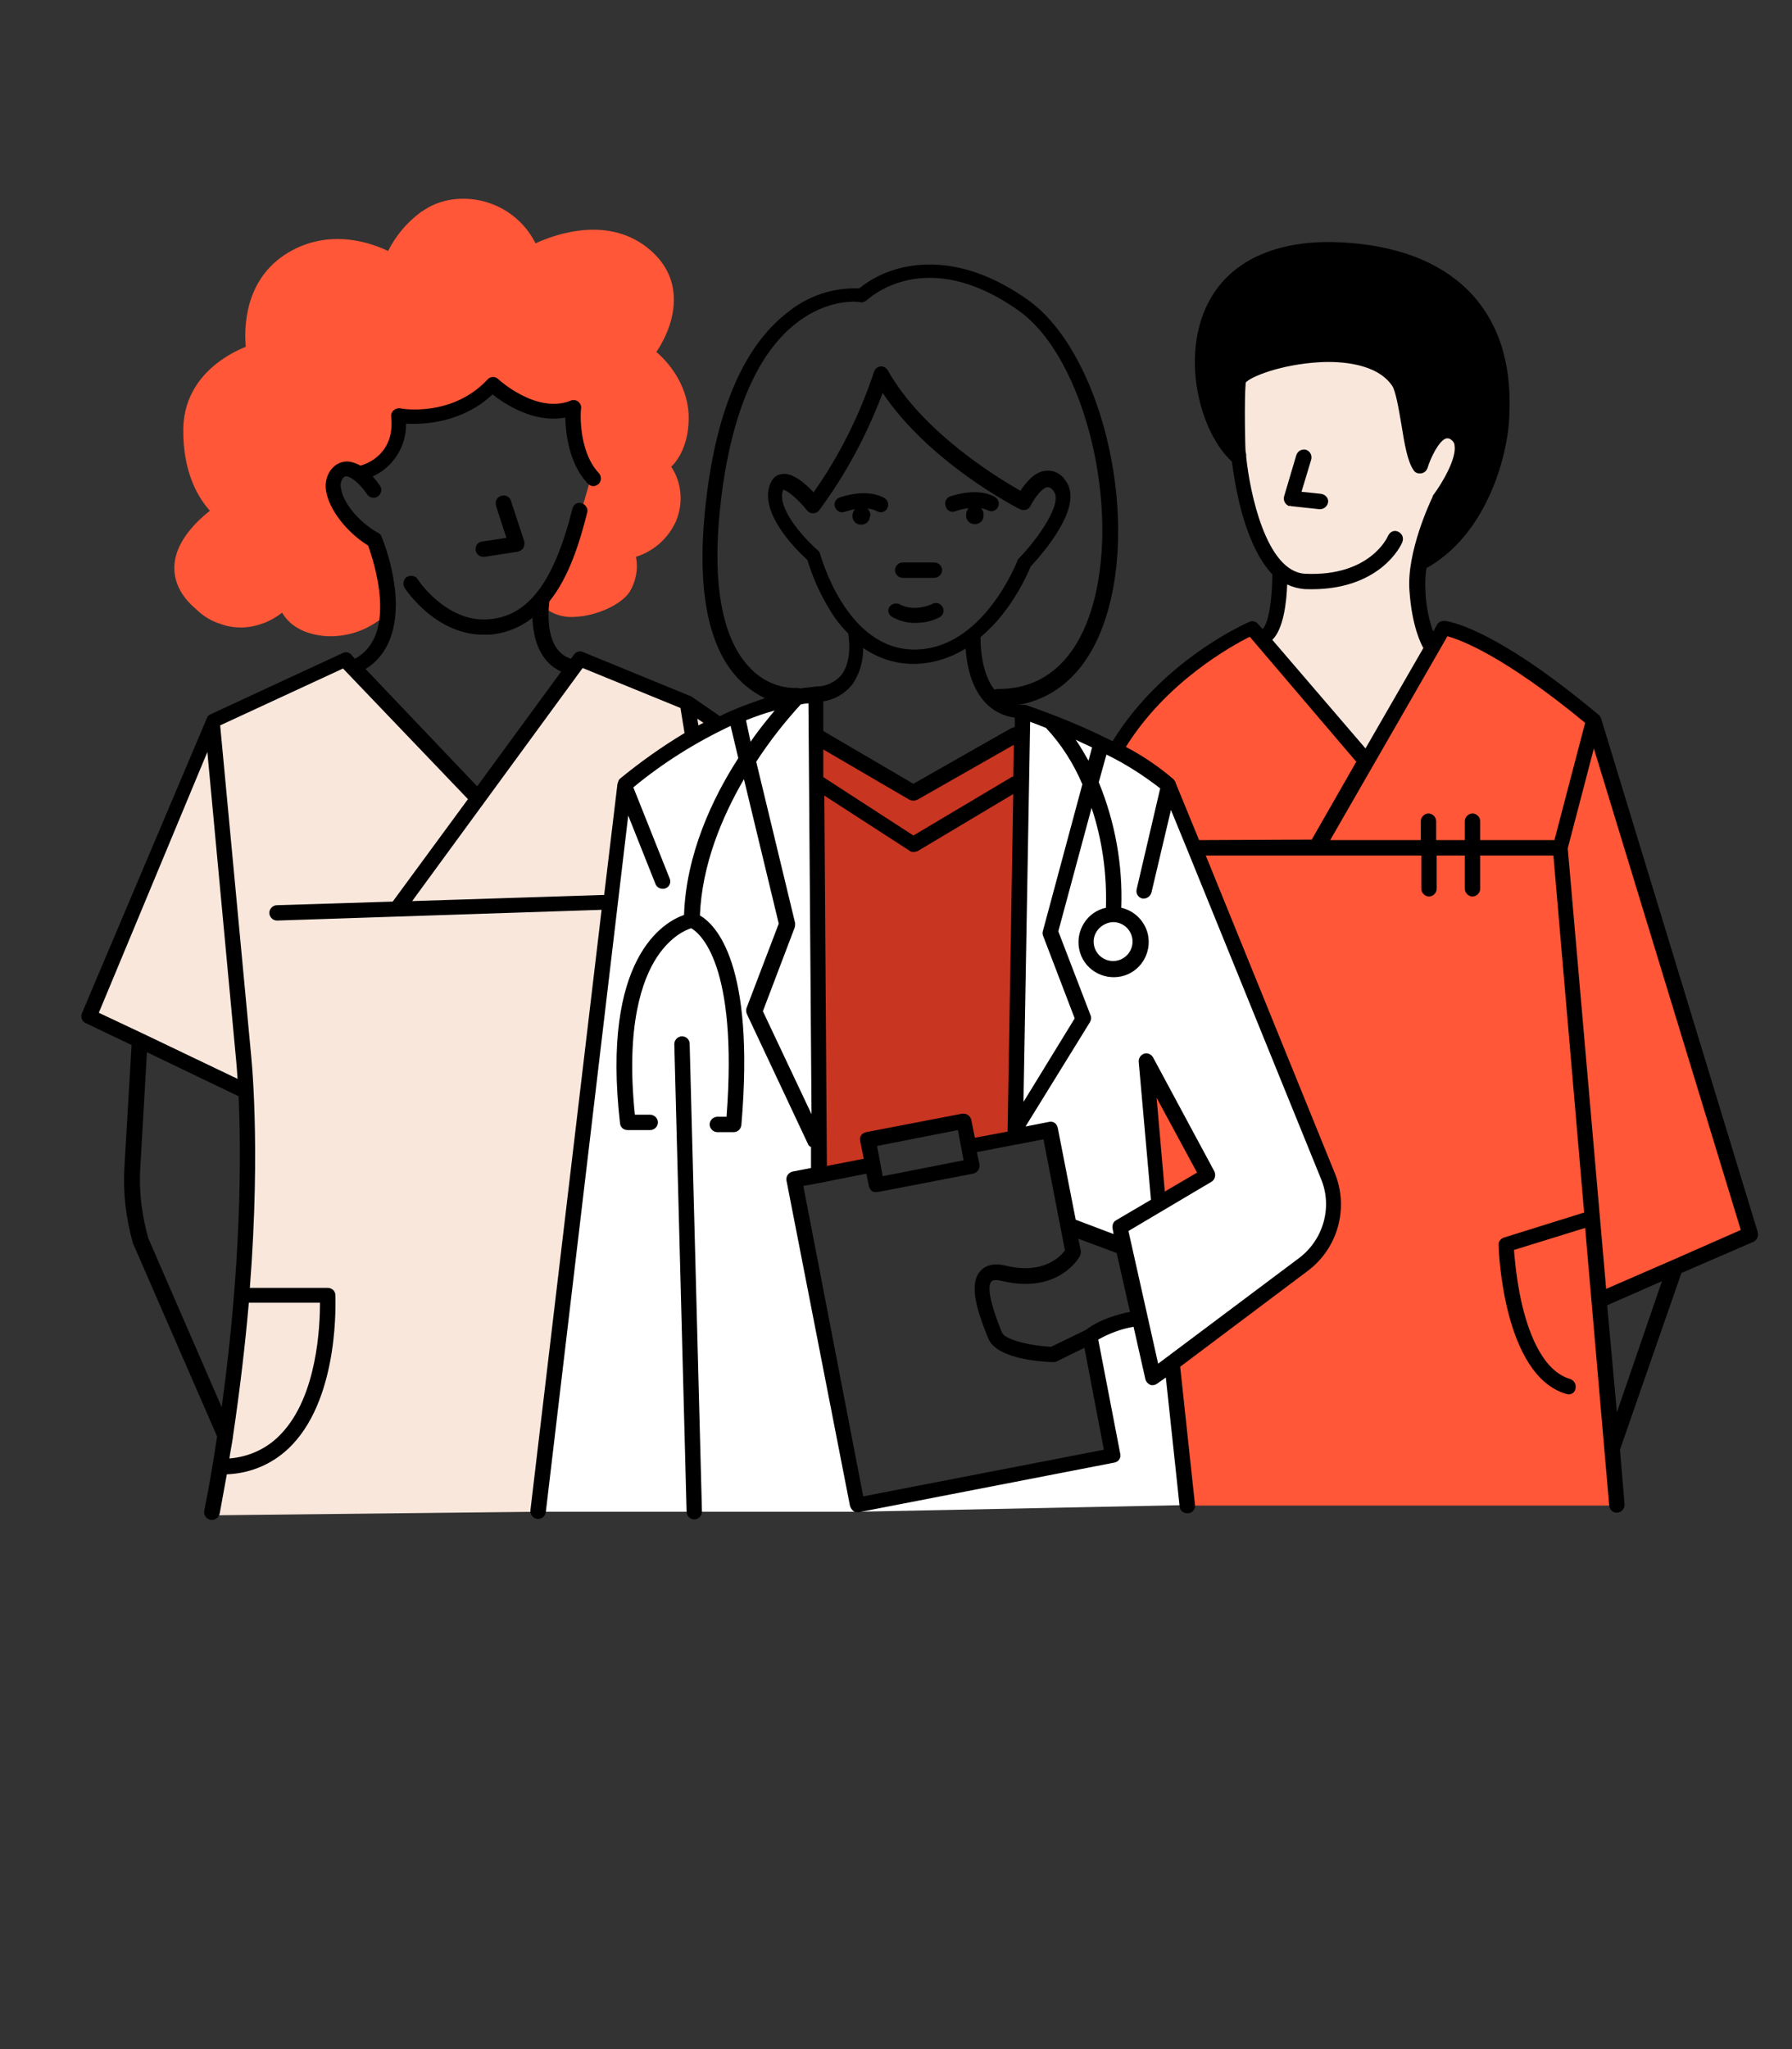 <?xml version="1.0" encoding="utf-8"?>
<!-- Generator: Adobe Illustrator 24.1.2, SVG Export Plug-In . SVG Version: 6.00 Build 0)  -->
<svg version="1.1" id="Layer_1" xmlns="http://www.w3.org/2000/svg" xmlns:xlink="http://www.w3.org/1999/xlink" x="0px" y="0px"
	 viewBox="0 0 350 400" style="enable-background:new 0 0 350 400;" xml:space="preserve">
<rect x="0" y="0" width="350" height="400" fill="#333333" stroke="none"/>
<style type="text/css">
	.st0{fill:#F9E7DC;}
	.st1{fill:#FFFFFF;}
	.st2{fill:#FF5737;}
	.st3{fill:#C83521;}
	.st4{fill:none;}
</style>
<g>
	<g id="Layer_2_1_">
		<polygon class="st0" points="67.4,128.6 93.3,155.8 113.2,128.6 135.8,137.2 140.4,140.6 122.5,152.8 105.2,295.1 41.5,295.8 
			46.3,265.5 48.3,233.8 48.1,212.7 17.4,198.4 41.2,141.2 		"/>
		<path class="st0" d="M241.8,74.4c0,0-1.3,14.7,1.5,23.1c1.6,4.9,3.8,9.7,6.6,14.1l-1.2,9.9l-2.7,2.8l20.9,24.4l13.1-22.9
			c0,0-2.9-2.9-3.2-14.5c-0.3-6.6,2.2-13.1,6.9-17.8l1.9-6.8l-2.7-2.8l-6,6c0,0-2.5-16.2-6.5-18s-14.1-2.7-20.6-1
			S241.8,74.4,241.8,74.4z"/>
		<polygon class="st1" points="199.7,138.8 215,145.1 228.2,153.4 258.5,227.3 260.4,233.4 259,241.4 254.6,246.8 225.2,268.8 
			219,239.4 226.7,234.8 235.7,229.4 224,209.4 225.8,232.7 225.4,234.7 218.1,238.9 218.7,242.2 208.7,239 204.8,220.7 198.2,222 
					"/>
		<polygon class="st1" points="159.3,135.6 159.9,229.4 155.1,230.3 167.7,295.1 105.2,295.1 121.9,154.8 133.2,145.5 145.9,138.8 
			155.1,136.1 		"/>
		<polygon class="st1" points="225.8,229.4 231.9,293.8 167.7,295.1 216.8,284.2 212.1,261.2 219.5,257.9 223.4,257.2 219,239.4 		
			"/>
		<path class="st2" d="M243.5,123l23.3,25.7l15-26.1l14.4,6.8l15,11.2L341.9,241l-29.5,12.9l3.5,40h-83.9l-3-27.8l16.2-12.1
			l11.1-7.6l4.2-8.5l-0.8-6.8l-14.6-36.4l-16.9-41.2l-10.5-6.6c0,0,8.3-12,13.2-15.6S243.5,123,243.5,123z"/>
		<polygon class="st2" points="224,209.4 235.7,229.4 225.4,234.7 		"/>
		<polygon class="st3" points="159.3,143.5 178.4,154.8 199.5,142.5 198.2,222 190,223.6 188.5,218.9 169.5,222.3 170.3,227.4 
			159.9,229.4 		"/>
	</g>
	<path class="st2" d="M134.5,80.9c-0.3-6.1-4.2-10.4-6.3-12.2c3.2-4.7,6.2-13.4-1.1-19.8c-8-7-18.6-3.2-22.5-1.4
		C102,42.3,96.8,39,91,38.8c-3.1-0.1-6.1,0.7-8.6,2.5h-0.1l-0.1,0.1c-2.7,2-4.9,4.6-6.4,7.6c-3.3-1.6-11.4-4.5-19.5,0.3
		c-8.7,5.2-8.6,14.9-8.3,18.4c-3.3,1.3-12.1,5.8-12.2,16.1C35.7,92.6,39,97.5,41,99.7c-2.3,1.8-6.4,5.6-6.9,10.2
		c-0.3,3,0.8,5.8,3.4,8.3c0.3,0.3,0.7,0.6,1,0.9l0,0l0.1,0.1c1.3,1.2,2.8,2.1,4.5,2.6c1.3,0.5,2.7,0.7,4.1,0.7
		c2.9-0.1,5.6-1.1,7.9-2.9c1.1,1.9,3.6,4.3,8.9,4.6h0.9c4.3-0.1,8.3-1.9,11.3-5c0.6-0.6,0.6-1.5,0-2.1c-0.1-0.1-0.3-0.2-0.4-0.3
		l-1.9-11.6c0,0-10.3-6.2-8.4-12.2c1.9-5.9,5.7,0,5.7,0l4.1-3.7l2.6-4.2l0.2-3.7c3.4,0,6.7-0.7,9.8-2.1c3-1.1,5.9-2.7,8.4-4.7
		c2.3,1.8,4.8,3.2,7.5,4.4c4,1.6,8.5,0.1,8.5,0.1l0.8,7.8l2.6,5.4l-3,10.3l-4.3,10.7l-1.2,2c-0.7-0.5-1.6-0.4-2.1,0.3
		c-0.4,0.5-0.4,1.3,0,1.8c1.8,2.2,4.6,3.3,7.4,3c4.1-0.2,8.9-2.4,10.5-4.9c1.2-2,1.7-4.5,1.2-6.8c3.5-1.1,6.3-3.6,7.8-6.9
		c1.5-3.5,1.2-7.5-0.9-10.7C132.4,89.9,134.7,86.6,134.5,80.9z"/>
	<path d="M176.3,112.8h6.2c0.8,0,1.5-0.7,1.5-1.5s-0.7-1.5-1.5-1.5h-6.2c-0.8,0-1.5,0.7-1.5,1.5S175.5,112.8,176.3,112.8z"/>
	<path d="M133.2,202.3c-0.8,0-1.5,0.7-1.5,1.5l2.4,91.3c0,0.8,0.7,1.5,1.5,1.5l0,0c0.8,0,1.5-0.7,1.5-1.5c0,0,0,0,0,0l-2.4-91.3
		C134.7,202.9,134,202.3,133.2,202.3C133.2,202.3,133.2,202.3,133.2,202.3z"/>
	<path d="M92.9,107.4c0.1,0.7,0.7,1.3,1.5,1.3h0.2l6.5-1c0.4-0.1,0.8-0.3,1.1-0.7c0.2-0.4,0.3-0.8,0.2-1.3l-2.6-7.9
		c-0.2-0.8-1.1-1.3-1.9-1c-0.8,0.2-1.3,1.1-1,1.9c0,0,0,0.1,0,0.1l2,6.2l-4.7,0.7C93.3,105.8,92.8,106.6,92.9,107.4
		C92.9,107.4,92.9,107.4,92.9,107.4z"/>
	<path d="M170,100.6c0-0.5-0.2-1-0.6-1.3c0.7,0,1.3,0.2,1.9,0.5c0.2,0.1,0.5,0.2,0.7,0.2c0.5,0,1.1-0.3,1.3-0.8
		c0.4-0.7,0.1-1.6-0.6-2c-3.4-1.9-8.1-0.3-8.7-0.1c-0.8,0.3-1.2,1.1-0.9,1.9c0.3,0.8,1.1,1.2,1.9,0.9c0.7-0.2,1.3-0.4,2-0.5
		c-0.3,0.3-0.5,0.8-0.5,1.2c-0.1,0.9,0.6,1.8,1.6,1.8c0.9,0.1,1.8-0.6,1.8-1.6C170,100.8,170,100.7,170,100.6L170,100.6z"/>
	<path d="M186.6,99.8c0.8-0.3,1.7-0.5,2.6-0.6c-0.3,0.3-0.5,0.8-0.5,1.3c-0.1,0.9,0.6,1.8,1.6,1.8c0.9,0.1,1.8-0.6,1.8-1.6
		c0-0.1,0-0.2,0-0.3c0-0.5-0.2-0.9-0.5-1.2c0.4,0.1,0.9,0.2,1.3,0.4c0.2,0.1,0.5,0.2,0.7,0.2c0.5,0,1.1-0.3,1.3-0.8
		c0.4-0.7,0.1-1.6-0.6-2c-3.4-1.9-8.1-0.3-8.7-0.1c-0.8,0.3-1.2,1.1-0.9,1.9C184.9,99.7,185.8,100.1,186.6,99.8L186.6,99.8z"/>
	<path d="M174.2,120.4c1.4,0.8,2.9,1.2,4.5,1.2c1.6,0,3.2-0.3,4.6-1c0.8-0.3,1.2-1.2,0.9-1.9c-0.3-0.8-1.2-1.2-1.9-0.9
		c-0.1,0-0.1,0-0.2,0.1c-3.7,1.6-6.1,0.2-6.3,0.1c-0.7-0.4-1.6-0.2-2.1,0.5C173.3,119.1,173.5,120,174.2,120.4L174.2,120.4z"/>
	<path d="M343.3,240.5l-30.6-100.3l0,0c0-0.1-0.1-0.2-0.2-0.3l0-0.1c-0.1-0.1-0.1-0.2-0.2-0.2l0,0c-21-17.6-29.9-18.4-30.2-18.4
		c-0.6,0-1.1,0.2-1.4,0.7l-0.8,1.4c-0.9-2.6-1.4-5.3-1.5-8c-0.1-1.5,0-2.9,0.2-4.4c11.4-6.3,15.9-21.2,16.2-29.9v-0.4
		c0.9-20.2-11.2-32.3-33.1-33.3c-7.8-0.4-21.7,1-26.7,14c-3.9,10.2-0.3,23.4,5.6,28.8c0.5,3.8,1.2,7.5,2.3,11.2
		c1.5,4.9,3.4,8.5,5.6,10.8c0,3.7-0.5,9.3-1.9,10.7l-0.9-1c-0.4-0.5-1.1-0.7-1.7-0.4c-0.7,0.3-17,7.5-26.7,23.3
		c-5.5-2.8-11.2-5.1-17-7.1h-0.1H200h-0.2h-0.1c-0.3,0-0.6,0-0.8,0c8-1.4,14-7.3,17.1-17.1c6.6-20.7-1.1-52-15.3-62
		c-10.5-7.4-19-7.5-24.3-6.3c-3.2,0.7-6.1,2.1-8.6,4.1c-5.1-0.2-10.1,1.5-14,4.7c-8.8,6.8-14.2,19.8-16.1,38.6
		c-1.6,15.9,0.7,27.2,6.9,33.3c1.4,1.4,3,2.5,4.8,3.4c-3,1-6,2.1-8.8,3.5l-5.5-3.8c-0.1,0-0.1-0.1-0.2-0.1l0,0l-21-8.6
		c-0.6-0.3-1.4-0.1-1.8,0.5l-0.6,0.8c-5.2-1.7-4.4-9.4-4.2-11.2c3.8-4.7,5.9-11.4,7.4-17.4c0.2-0.8-0.4-1.6-1.2-1.8
		c-0.8-0.2-1.5,0.3-1.7,1.1c-3.6,14.4-8.7,21.1-16.5,21.6c-8.1,0.6-13.7-7.7-13.7-7.8c-0.4-0.7-1.4-0.9-2.1-0.5
		c-0.7,0.4-0.9,1.4-0.5,2.1c0.2,0.4,6.1,9.2,15.4,9.2c0.4,0,0.7,0,1.1,0c3.1-0.2,6.1-1.4,8.5-3.3c0.1,4,1.4,8.6,5.6,10.5l-16.4,22.4
		l-21.8-22.9c4.4-2.7,6.4-7.9,5.8-15c-0.4-3.8-1.3-7.4-2.7-10.9c-0.1-0.3-0.4-0.6-0.7-0.7c-3.7-2.1-6.8-5.8-7.2-8.7
		c-0.2-0.7,0-1.4,0.4-2c0.2-0.2,0.4-0.4,0.7-0.3c1.2,0.1,3.1,2.1,4,3.5c0.5,0.7,1.4,0.9,2.1,0.4c0.7-0.5,0.9-1.4,0.4-2.1
		c-0.4-0.6-0.9-1.2-1.4-1.8c4-1.8,6.6-5.9,6.5-10.3c3.4,0.2,10.9-0.1,16.9-5.7c2.3,1.8,8.1,5.7,14.2,4.5c0.1,3.1,0.7,9,4.4,12.9
		c0.3,0.3,0.7,0.5,1.1,0.5c0.4,0,0.7-0.2,1-0.4c0.6-0.6,0.6-1.5,0.1-2.1c-4.2-4.4-3.6-12.6-3.5-12.7c0.1-0.8-0.6-1.6-1.4-1.6
		c-0.2,0-0.4,0-0.6,0.1c-6.7,2.7-14.1-4.1-14.2-4.2c-0.6-0.6-1.6-0.5-2.1,0.1c0,0,0,0,0,0c-6.9,7.4-16.9,5.7-17,5.6
		c-0.8-0.1-1.6,0.4-1.8,1.2c0,0.1,0,0.3,0,0.4c0.8,7.4-4.9,9.3-6,9.6c-0.7-0.4-1.5-0.7-2.3-0.8c-1.2-0.1-2.4,0.4-3.2,1.3
		c-1.1,1.2-1.5,2.9-1.2,4.5c0.6,3.6,4,8,8.2,10.6c1,2.8,6,17.5-2.6,22.1l-0.7-0.8c-0.4-0.5-1.1-0.6-1.7-0.3l-25.9,12l0,0
		c-0.1,0.1-0.2,0.1-0.3,0.2l0,0c-0.1,0.1-0.2,0.2-0.2,0.3c0,0,0,0.1,0,0.1l-0.1,0.1L16,197.8c-0.3,0.7,0,1.6,0.7,1.9l9,4.3
		l-1.4,23.8c-0.3,5.1,0.3,10.1,1.7,15c0,0.1,0,0.1,0.1,0.2l16.3,37.4c-0.7,4.7-1.5,9.5-2.5,14.5c-0.2,0.8,0.4,1.6,1.2,1.8
		c0.1,0,0.2,0,0.3,0c0.7,0,1.3-0.5,1.5-1.2c0.5-2.6,0.9-5.1,1.4-7.7c4.9-0.2,9.4-2.2,12.8-5.8c9.3-9.8,8.4-28.5,8.4-29.2
		c0-0.8-0.7-1.4-1.5-1.4H48.8c2.2-28.4,0.2-45.7,0.2-45.9l-6-63.9l24-11.1L91.4,156L76.7,176l-22.6,0.7c-0.8,0-1.5,0.7-1.5,1.5
		s0.7,1.5,1.5,1.5h0l63.4-2.1l-13.9,117.2c-0.1,0.8,0.5,1.6,1.3,1.7h0.2c0.8,0,1.4-0.6,1.5-1.3l16.1-136l5.3,13.3
		c0.2,0.6,0.8,1,1.4,1c0.2,0,0.4,0,0.6-0.1c0.8-0.3,1.1-1.2,0.8-1.9l-7.1-17.8c5.8-4.8,12.2-8.8,19-12l1.5,6.3
		c-5.1,7.9-10.2,18.8-10.6,30.6c-4,1.4-16.2,8.4-12.5,40.7c0.1,0.8,0.7,1.3,1.5,1.3h4.4c0.8,0,1.5-0.7,1.5-1.5s-0.7-1.5-1.5-1.5h-3
		c-1.8-17.4,1.4-26.4,4.4-30.9c2.7-4,5.6-5.2,6.6-5.5c1.6,0.9,9.2,6.8,6.9,36.8h-1.8c-0.8,0-1.5,0.7-1.5,1.5s0.7,1.5,1.5,1.5h3.2
		c0.8,0,1.4-0.6,1.5-1.4c2.7-31.5-5-39.1-8.1-40.9c0.4-9.9,4.3-19.2,8.6-26.6l6.8,28.2l-6.3,16.5c-0.1,0.4-0.1,0.8,0.1,1.2
		l11.9,25.3c0.1,0.3,0.3,0.5,0.6,0.6v4.1l-3.6,0.7c-0.8,0.2-1.3,0.9-1.2,1.7c0,0,0,0,0,0l12.4,63.5c0.1,0.4,0.3,0.7,0.6,1
		c0.2,0.2,0.5,0.3,0.8,0.3c0.1,0,0.2,0,0.3,0l50-9.7c0.4-0.1,0.7-0.3,0.9-0.6c0.2-0.3,0.3-0.7,0.2-1.1l-4.3-22.3
		c2.1-1.2,4.5-2.1,6.9-2.5l2.3,10.2c0.1,0.5,0.5,0.9,0.9,1.1c0.2,0.1,0.3,0.1,0.5,0.1c0.3,0,0.6-0.1,0.9-0.3l1.7-1.2l2.7,25.2
		c0.1,0.8,0.7,1.3,1.5,1.3h0.2c0.8-0.1,1.4-0.8,1.3-1.6c0,0,0,0,0,0l-2.9-27l24.9-18.7c5.9-4.4,8.1-12.3,5.3-19.1L235.5,167h42.1
		v6.5c0,0.8,0.7,1.5,1.5,1.5s1.5-0.7,1.5-1.5V167h5.5v6.5c0,0.8,0.7,1.5,1.5,1.5s1.5-0.7,1.5-1.5V167h14.3l6,69.7l-15.7,4.9
		c-0.6,0.2-1.1,0.8-1,1.5c0,1,0.9,25.4,13.2,29c0.1,0,0.3,0.1,0.4,0.1c0.7,0,1.3-0.4,1.4-1.1c0.2-0.8-0.2-1.6-1-1.9c0,0,0,0,0,0
		c-5.2-1.5-7.9-8.4-9.3-14c-0.9-3.7-1.4-7.4-1.7-11.2l13.9-4.3l4.7,54.2c0.1,0.8,0.7,1.4,1.5,1.4h0.1c0.8-0.1,1.4-0.8,1.4-1.6
		l-0.9-10.7l12-34.5l14.1-6.1C343.2,242,343.5,241.3,343.3,240.5z M62.5,254.3c0,4.4-0.5,18.2-7.6,25.6c-2.6,2.8-6.2,4.5-10.1,4.8
		c0.2-1.4,0.5-2.8,0.7-4.2c0,0,0-0.1,0-0.1c1.4-9.4,2.4-18.1,3.1-26.1H62.5z M43.3,274.7L29,241.8c-1.3-4.5-1.9-9.2-1.6-13.9
		l1.3-22.5l17.9,8.6C47.1,225,47.2,246.4,43.3,274.7z M46,205.7c0,0.1,0.2,1.8,0.4,4.9L28,201.8l0,0l-8.7-4.1l21.2-50.9L46,205.7z
		 M121.1,152L121.1,152c-0.1,0.1-0.2,0.2-0.3,0.4v0.1c-0.1,0.1-0.1,0.3-0.2,0.5l0,0l-2.6,21.7l-37.5,1.2l33.3-45.5l19.1,7.8l0.8,4.9
		C129.2,145.8,125,148.8,121.1,152L121.1,152z M136.4,141.6l-0.2-1.3l1.2,0.8L136.4,141.6z M243.4,89.2c0-0.1,0-0.1,0-0.2
		c0-0.2,0-0.5-0.1-0.7s-0.3-10.1,0-13.6c0.8-1.1,6.9-3.6,14.6-4c3.9-0.2,11,0.2,14,4.6c0.7,1,1.3,4.6,1.8,7.5c0.6,3.8,1.2,7.3,2.4,9
		c0.3,0.5,0.9,0.7,1.5,0.6c0.6-0.1,1-0.5,1.2-1c0.6-2,2.2-5.3,3.6-5.8c0.4-0.1,0.8,0,1.1,0.3c0.4,0.3,0.6,0.7,0.6,1.1
		c0.4,2.5-2.4,7.3-4.2,9.7c-0.1,0.1-0.1,0.2-0.1,0.3c-0.2,0.4-5.2,10.8-4.5,18.5c0.5,6.9,2.3,10.3,2.7,11l-11.3,19.6l-18.2-21.2l0,0
		c2.2-2.1,2.8-7.5,2.9-10.8c1.1,0.5,2.2,0.8,3.4,0.9c14.8,0.6,19-8.8,19.1-9.2c0.3-0.8,0-1.6-0.8-2s-1.6,0-2,0.8l0,0
		c-0.1,0.3-3.6,8-16.2,7.4C247.3,111.6,244.1,96.1,243.4,89.2L243.4,89.2z M213.3,145.9l-0.7,2.6c-0.8-1.4-1.6-2.8-2.5-4.1
		C211.1,144.9,212.2,145.4,213.3,145.9L213.3,145.9z M201.2,140.9c0.8,0.3,1.9,0.7,3.1,1.2c3,3.2,5.4,7,7.1,11l-7.7,28.6
		c-0.1,0.3-0.1,0.6,0,0.9l6.2,16.2l-10,16.3L201.2,140.9z M145.7,140.6c1.8-0.7,3.7-1.4,5.6-1.9c-1.3,1.6-3,3.6-4.7,6.1L145.7,140.6
		z M149,197.4l6.2-16.3c0.1-0.3,0.1-0.6,0.1-0.9l-7.6-31.5c2.6-4,5.5-7.7,8.7-11.2c0.6-0.1,1.1-0.2,1.5-0.2l0.6,80.2L149,197.4z
		 M156.3,134.4c-0.1,0-0.3-0.1-0.4-0.1h-0.2c-3.4,0.1-6.7-1.3-9.1-3.8c-3.8-3.8-7.9-12.2-6-30.9c1.8-17.7,6.9-30.3,14.9-36.5
		c6.4-5,12.3-4.2,12.5-4.1c0.5,0.1,0.9-0.1,1.3-0.4c0.5-0.4,11.5-10.8,29.6,2c13.1,9.2,20.3,39.3,14.2,58.6
		c-2.2,7-7.2,15.3-18.1,15.3h-0.2c-0.2,0-0.4,0.1-0.6,0.1c-2.5-3.2-2.7-8.4-2.7-10.2c1.6-1.4,3.1-2.9,4.4-4.6c2.2-2.8,4-5.9,5.4-9.2
		c2.2-2.4,10.6-11.8,6.8-16.8c-0.8-1.3-2.3-2.1-3.9-1.9c-2.2,0.2-3.9,2.4-4.9,3.9c-4.4-2.5-19.1-11.4-25.9-23.5
		c-0.4-0.7-1.3-1-2-0.6c-0.3,0.2-0.6,0.5-0.7,0.9c-2.8,8.4-6.7,16.3-11.8,23.5c-1.7-1.8-4.3-4.1-6.5-3.5c-0.9,0.2-1.9,0.9-2.3,3
		c-1,5.5,5.8,12.1,7.6,13.7c1,3.4,2.5,6.7,4.4,9.8c1,1.7,2.2,3.2,3.6,4.6c0,0.1,0,0.2,0,0.3c0,0,0.9,4.9-1.4,7.8
		c-1.2,1.4-3,2.2-4.8,2.2C158.3,134.2,157.3,134.2,156.3,134.4L156.3,134.4z M196.8,220.6c0,0,0,0.1,0,0.2c0,0,0,0.1,0,0.1l-6.4,1.2
		l-0.7-3.5c-0.2-0.8-0.9-1.3-1.8-1.2l-18.7,3.6c-0.4,0.1-0.8,0.3-1,0.6c-0.2,0.3-0.3,0.7-0.2,1.1l0.7,3.5l-7.2,1.4l-0.5-72.3
		l16.7,10.8c0.2,0.2,0.5,0.2,0.8,0.2c0.3,0,0.5-0.1,0.8-0.2l18.6-11.1L196.8,220.6L196.8,220.6z M188.2,226.5l-15.8,3.1l-1.1-5.9
		l15.8-3.1L188.2,226.5z M197.4,151.8l-19,11.3l-17.6-11.4v-5.4l16.8,9.8c0.2,0.1,0.5,0.2,0.8,0.2c0.3,0,0.5-0.1,0.8-0.2l18.8-10.7
		l-0.1,6.2C197.7,151.6,197.6,151.7,197.4,151.8z M197.4,142.2l-19,10.8l-17.6-10.3v-5.8c2.2-0.3,4.2-1.5,5.6-3.2
		c1.5-2.1,2.2-4.6,2.2-7.2c2.9,2,6.3,3.1,9.8,3.1c3.6,0,7.1-1.1,10.2-3c0.2,3,1,7.6,3.9,10.6c1.5,1.6,3.5,2.6,5.7,2.9v1.8
		C197.9,142,197.7,142.1,197.4,142.2L197.4,142.2z M160.2,108.2c-0.1-0.3-0.2-0.6-0.5-0.8c-2-1.7-7.6-7.5-6.9-11.2
		c0-0.2,0.1-0.4,0.2-0.6c0.8,0.1,3,2,4.6,4c0.3,0.4,0.7,0.6,1.2,0.6c0.5,0,0.9-0.2,1.2-0.6c5.2-7,9.3-14.7,12.4-22.9
		c9.1,13.6,26,22.3,26.8,22.7c0.4,0.2,0.8,0.2,1.2,0.1c0.4-0.1,0.7-0.4,0.9-0.8c0.7-1.4,2.2-3.5,3.3-3.6c0.4,0,0.8,0.2,1.2,0.8
		c1.8,2.3-3,9.2-6.8,13.1c-0.1,0.1-0.3,0.3-0.3,0.5c-0.1,0.2-6.7,17.3-20.1,17.3S160.3,108.4,160.2,108.2L160.2,108.2z M215.6,283
		l-47,9.1l-11.7-60.6l3.3-0.6l0,0l9-1.8l0.5,2.4c0.1,0.4,0.3,0.8,0.6,1c0.3,0.2,0.5,0.2,0.8,0.2c0.1,0,0.2,0,0.3,0l18.7-3.6
		c0.8-0.2,1.3-0.9,1.2-1.8l-0.5-2.4l13-2.5l4.2,21.7c-0.9,1.2-4.2,4.7-11.4,3c-2.4-0.6-4.1-0.2-5.2,1.1c-2.2,2.6-0.5,7.7,1.3,12.3
		l0.3,0.7c1.5,4,10,4.6,12.6,4.7c0.2,0,0.5,0,0.7-0.1l5.5-2.7L215.6,283z M212.1,259.6l-6.8,3.3c-4.2-0.2-9.1-1.4-9.6-2.8l-0.3-0.7
		c-2-5.1-2.6-8.2-1.8-9.2c0.3-0.4,1.1-0.4,2.3-0.1c10.8,2.5,14.9-4.6,15-4.9c0.2-0.3,0.2-0.7,0.2-1l-0.5-2.4l7.5,2.8l2.6,11.5
		C218.6,256.5,214.8,257.5,212.1,259.6L212.1,259.6z M258,230.1c2.3,5.5,0.5,11.9-4.3,15.5l-27.5,20.6l-5.8-25.9l16.2-9.6
		c0.7-0.4,0.9-1.3,0.6-2l-12-22.3c-0.4-0.7-1.3-1-2-0.6c-0.5,0.3-0.8,0.8-0.8,1.4l2.4,27l-6.8,4c-0.6,0.3-0.8,1-0.7,1.6l0.2,1.1
		l-7.4-2.8l-3.5-17.9c-0.1-0.4-0.3-0.8-0.6-1c-0.3-0.2-0.7-0.3-1.1-0.2l-4.6,0.9l12.6-20.4c0.2-0.4,0.3-0.9,0.1-1.3l-6.3-16.4
		l6.5-24.1c2.1,6.3,3,12.9,2.8,19.5c-3.7,0.8-6,4.5-5.2,8.2c0.8,3.7,4.5,6,8.2,5.2s6-4.5,5.2-8.2c-0.6-2.6-2.6-4.6-5.2-5.2
		c0.3-8.4-1.2-16.7-4.4-24.5l1.5-5.4c3.7,1.8,7.3,4.1,10.5,6.6l-4.6,19.7c-0.2,0.8,0.3,1.6,1.1,1.8c0.1,0,0.2,0,0.3,0
		c0.7,0,1.3-0.5,1.5-1.2l3.8-16.1l3.2,7.8l0,0L258,230.1z M225.9,214.3l7.9,14.6l-6.3,3.7L225.9,214.3z M217.4,180
		c2.1,0,3.8,1.7,3.8,3.8c0,2.1-1.7,3.8-3.8,3.8c-2.1,0-3.8-1.7-3.8-3.8c0,0,0,0,0,0C213.6,181.8,215.3,180.1,217.4,180L217.4,180z
		 M234.2,164l-4.6-11.2v-0.1c0-0.1-0.1-0.1-0.1-0.2l-0.1-0.1c0-0.1-0.1-0.1-0.1-0.1c0,0,0,0,0-0.1c-2.9-2.5-6-4.6-9.4-6.4
		c7.9-12.7,20.6-19.7,24.2-21.5l20.8,24.4l-8.7,15.2L234.2,164z M289.1,164v-3.7c0-0.8-0.7-1.5-1.5-1.5s-1.5,0.7-1.5,1.5v3.7h-5.6
		v-3.7c0-0.8-0.7-1.5-1.5-1.5s-1.5,0.7-1.5,1.5v3.7h-17.7l22.9-39.8c2.6,0.7,11,3.8,26.9,16.9l-6,22.9L289.1,164z M315.8,275.7
		l-1.9-20.9l10.7-4.7L315.8,275.7z M326.6,246L326.6,246l-12.9,5.6l-7.5-86l5.1-19.5l28.7,94L326.6,246z"/>
	<path d="M252.1,98.8l5.6,0.6h0.1c0.8,0,1.5-0.6,1.6-1.4s-0.6-1.5-1.4-1.6l-3.8-0.4l1.9-6.3c0.2-0.8-0.2-1.6-1-1.9
		c-0.8-0.2-1.6,0.2-1.9,1l-2.4,8.1c-0.2,0.8,0.2,1.6,1,1.9C251.9,98.7,252,98.7,252.1,98.8L252.1,98.8z"/>
</g>
<rect x="-1.5" y="0.3" class="st4" width="350" height="400"/>
</svg>
